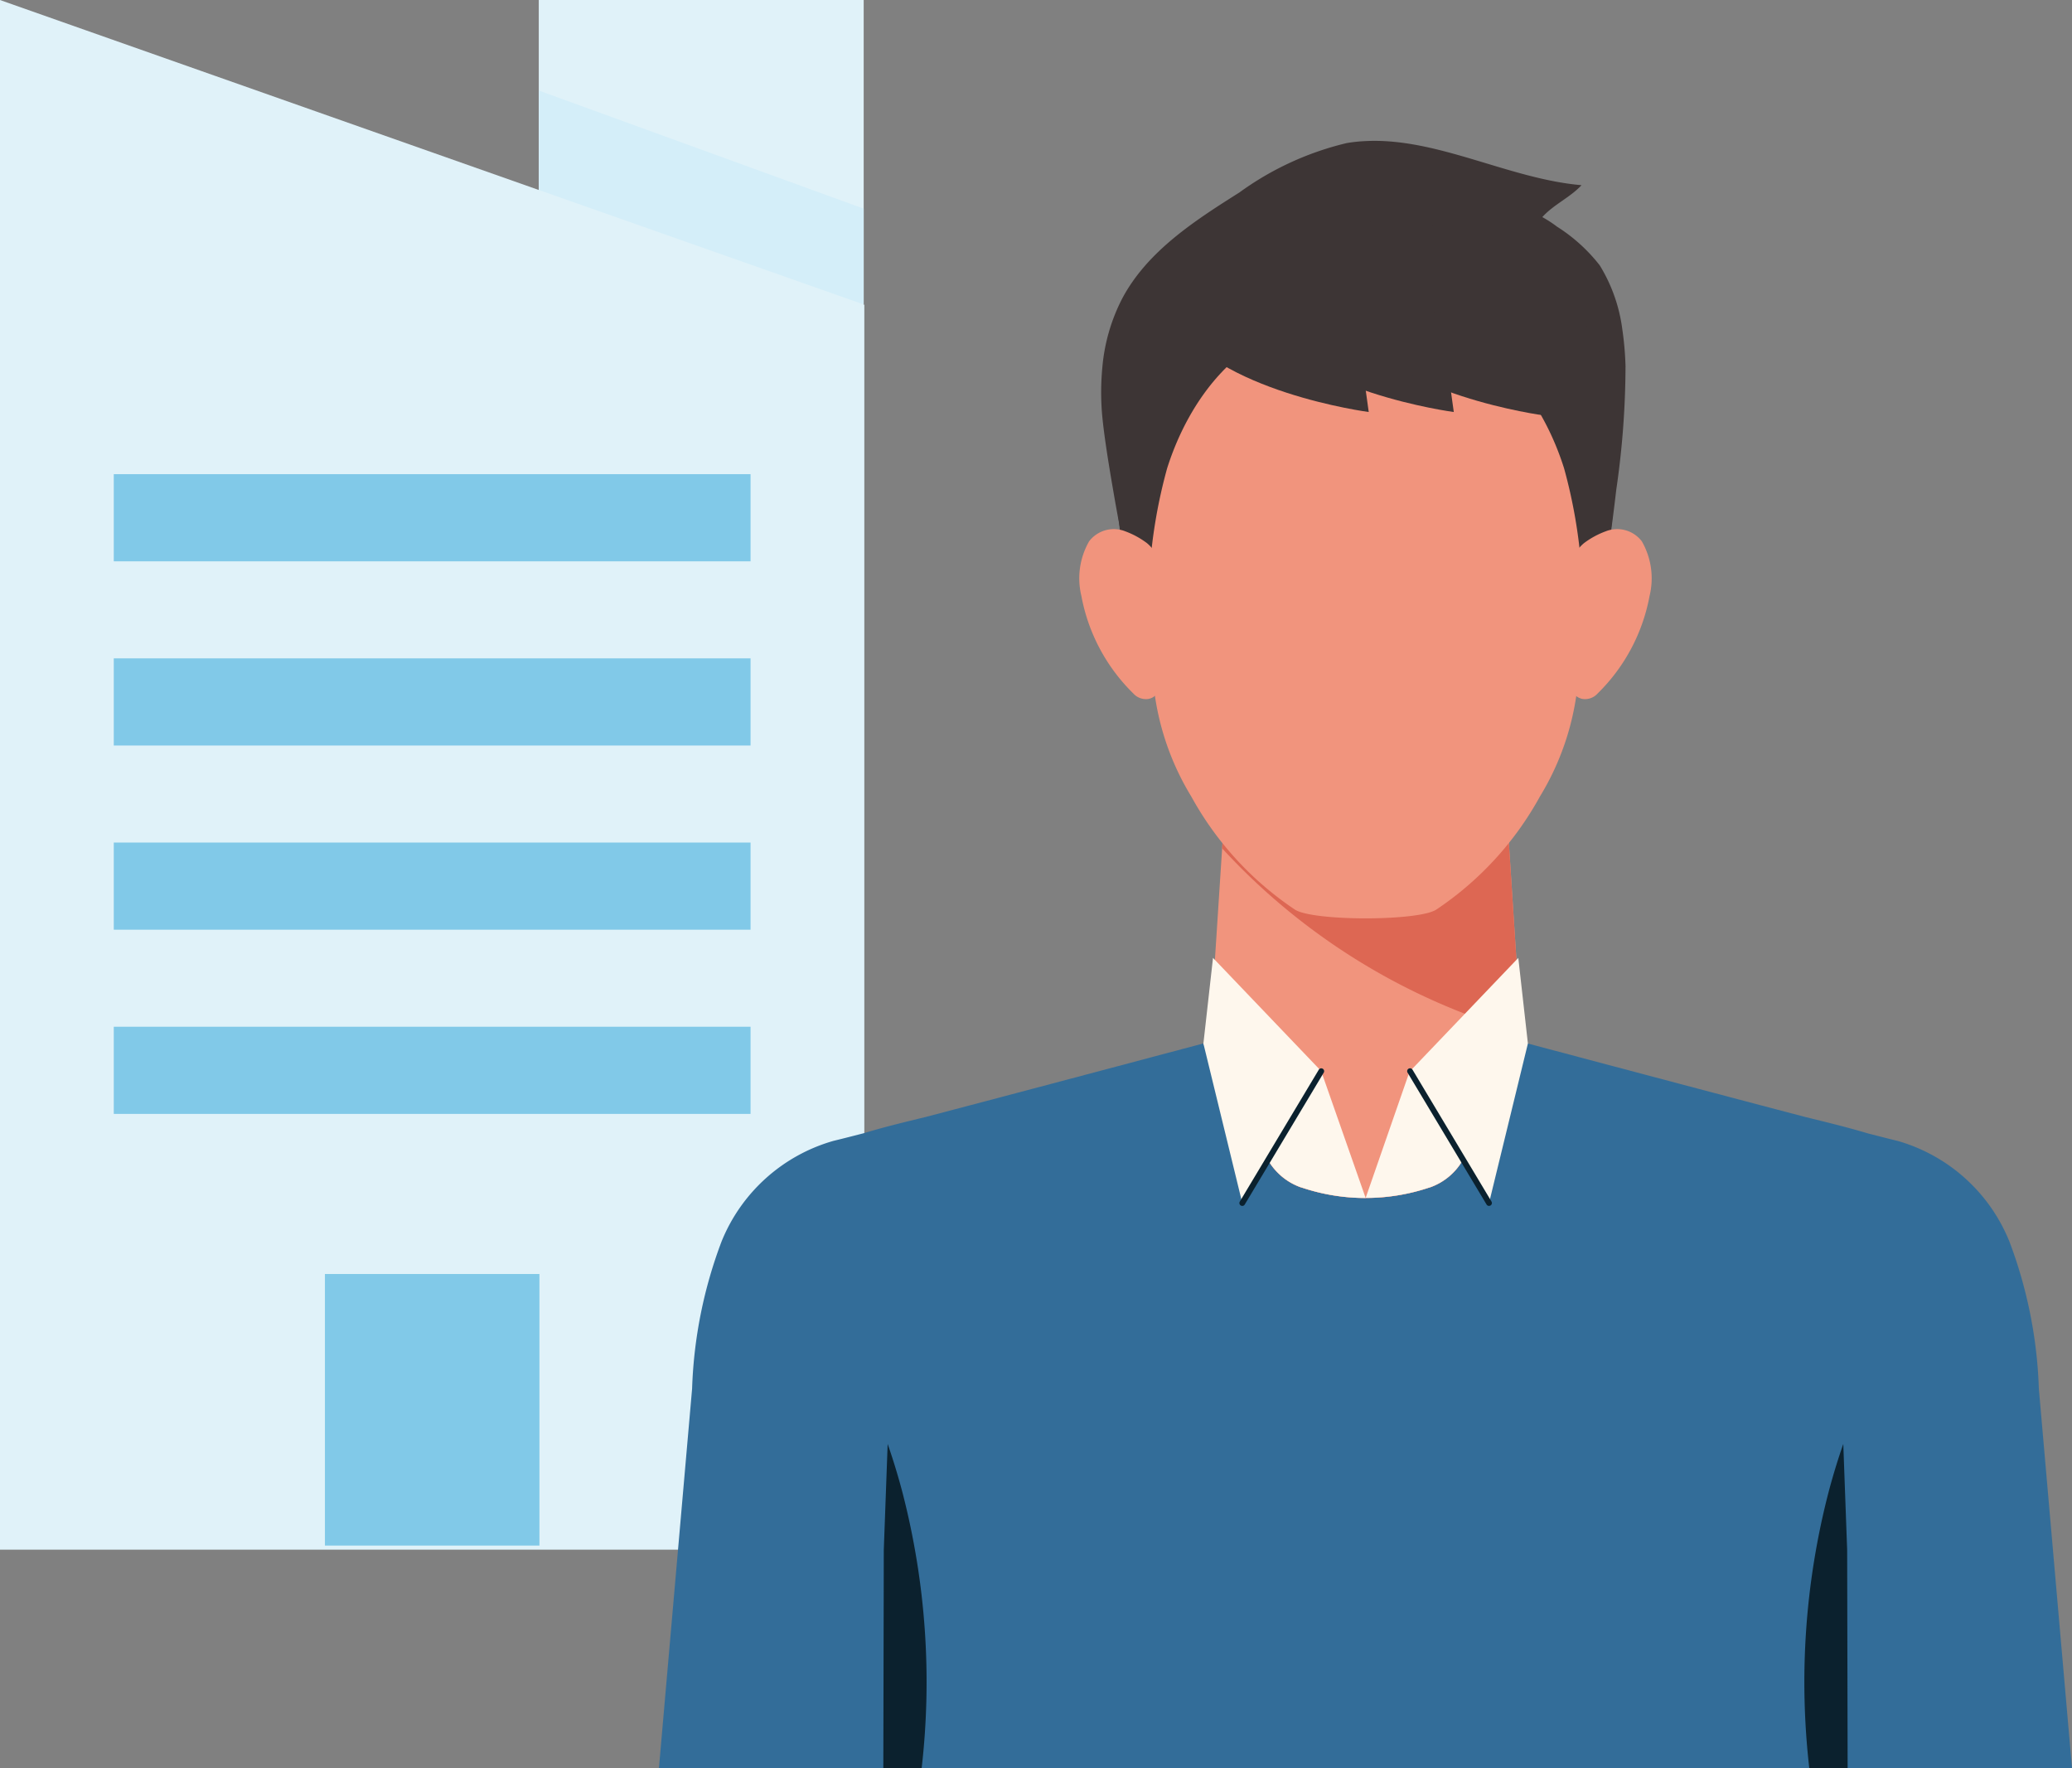<svg xmlns="http://www.w3.org/2000/svg" xmlns:xlink="http://www.w3.org/1999/xlink" width="88.257" height="75.312" viewBox="0 0 88.257 75.312"><rect x="0" y="0" width="88.257" height="75.312" fill="#808080" stroke="none"/><defs><clipPath id="a"><rect width="36.816" height="66" fill="none"/></clipPath><clipPath id="c"><rect width="13.84" height="9.114" fill="none"/></clipPath><clipPath id="d"><rect width="60.191" height="69.312" fill="none"/></clipPath></defs><g transform="translate(-179.515 -271.25)"><g transform="translate(179.515 271.25)"><g clip-path="url(#a)"><rect width="13.84" height="12.98" transform="translate(22.949)" fill="#e0f2f9"/><path d="M0,0V66H36.816V12.979Z" transform="translate(0 0.001)" fill="#e0f2f9"/><rect width="9.137" height="11.567" transform="translate(13.84 54.261)" fill="#81c9e8"/><rect width="27.124" height="3.712" transform="translate(4.846 20.195)" fill="#81c9e8"/><rect width="27.124" height="3.712" transform="translate(4.846 28.04)" fill="#81c9e8"/><rect width="27.124" height="3.712" transform="translate(4.846 35.885)" fill="#81c9e8"/><rect width="27.124" height="3.712" transform="translate(4.846 43.73)" fill="#81c9e8"/><g clip-path="url(#a)"><g transform="translate(22.948 3.855)" style="mix-blend-mode:multiply;isolation:isolate"><g clip-path="url(#c)"><path d="M279.837,53.8v-4.08L266,44.69v4.235Z" transform="translate(-265.997 -44.689)" fill="#d4eef9"/></g></g></g></g></g><g transform="translate(207.582 277.25)"><g clip-path="url(#d)"><path d="M58.778,281.154a19.491,19.491,0,0,0-1.255-6.27,7.3,7.3,0,0,0-4.766-4.285c-.233-.055-.676-.168-1.279-.323-.885-.266-1.79-.482-2.671-.7-6.209-1.63-17.219-4.569-17.219-4.569l-.013.014-.044-.014a4.07,4.07,0,0,1-1.436.872,4.068,4.068,0,0,1-1.436-.872l-.044.014-.013-.014s-11.01,2.939-17.218,4.569c-.881.215-1.786.431-2.671.7-.6.155-1.046.267-1.279.323a7.3,7.3,0,0,0-4.766,4.285,19.494,19.494,0,0,0-1.255,6.27Q.706,289.237,0,297.32H60.191q-.706-8.083-1.413-16.166" transform="translate(0 -228.008)" fill="#336d99"/><path d="M70.089,411.3a32.235,32.235,0,0,0-.807-11.707q-.281-1.073-.641-2.106-.06,1.645-.12,3.29-.023.616-.045,1.23-.009,4.647-.02,9.293h1.633" transform="translate(-58.898 -341.988)" fill="#0b212e"/><path d="M349.664,411.3a32.233,32.233,0,0,1,.807-11.707q.281-1.073.641-2.106l.12,3.29q.023.616.045,1.23.01,4.647.02,9.293h-1.633" transform="translate(-300.664 -341.988)" fill="#0b212e"/><path d="M181.284,205.682l-.03.023a10.937,10.937,0,0,1-13.266-.028h0q.289-4.474.58-8.947l6.066-2.269a.043.043,0,0,0,0-.006l6.071,2.271q.29,4.478.58,8.956" transform="translate(-144.532 -167.304)" fill="#f1947d"/><path d="M171.81,197.437a27.491,27.491,0,0,0,12.737,7.846q-.277-4.278-.554-8.555l-6.071-2.271v.006l-6.066,2.269q-.023.352-.046.7" transform="translate(-147.821 -167.306)" fill="#dd6753"/><path d="M157.249,9.635a36.811,36.811,0,0,1-.394,5.223c-.213,1.845-.461,3.531-.678,4.5l-10.039-1.126L135.83,17.08s-.2-1-.407-2.216c-.217-1.247-.448-2.711-.491-3.519a11.331,11.331,0,0,1,.034-1.715,7.867,7.867,0,0,1,.851-2.928c1.068-2,3.065-3.293,4.979-4.5A12.813,12.813,0,0,1,145.372.094a6.489,6.489,0,0,1,.764-.083c3.072-.172,6.134,1.61,9.24,1.876-.49.525-1.191.825-1.671,1.359l0,0a5.185,5.185,0,0,1,.626.407A7.183,7.183,0,0,1,156.15,5.3a6.881,6.881,0,0,1,.962,2.722,13.391,13.391,0,0,1,.138,1.61" transform="translate(-116.077 0)" fill="#3d3535"/><path d="M160.2,33.189a9.7,9.7,0,0,0-3.079-6.447c-2.051-1.8-4.908-2.067-7.532-2.1a14.8,14.8,0,0,0-6.278,1.158c-2.877,1.3-4.159,4.4-4.411,7.394a28.647,28.647,0,0,0,.766,7.754s9.872.65,9.872.651h.012s.012,0,.012,0l9.872-.65a28.646,28.646,0,0,0,.766-7.754" transform="translate(-119.457 -21.196)" fill="#3d3535"/><path d="M167.162,62.593c-.992-3.125-3.069-5.425-5.36-5.936a4.236,4.236,0,0,0-.856-.1c-.762-.012-3.713-.012-4.474,0a4.236,4.236,0,0,0-.856.1c-2.291.51-4.368,2.811-5.36,5.936a22,22,0,0,0-.627,8.6,11.372,11.372,0,0,0,1.655,5.382,13.745,13.745,0,0,0,4.412,4.815c.753.5,5.273.5,6.026,0a13.751,13.751,0,0,0,4.412-4.815,11.373,11.373,0,0,0,1.655-5.382,22,22,0,0,0-.627-8.6" transform="translate(-128.608 -48.651)" fill="#f1947d"/><path d="M131.827,120.284a1.7,1.7,0,0,0-.61-1.253,3.587,3.587,0,0,0-.915-.5,1.322,1.322,0,0,0-1.551.425,3.174,3.174,0,0,0-.328,2.321,7.8,7.8,0,0,0,2.215,4.159.718.718,0,0,0,.649.229c.576-.119.657-.923.66-1.58q.011-1.9-.12-3.795" transform="translate(-110.429 -101.898)" fill="#f1947d"/><path d="M277.091,120.284a1.7,1.7,0,0,1,.61-1.253,3.584,3.584,0,0,1,.915-.5,1.322,1.322,0,0,1,1.551.425,3.174,3.174,0,0,1,.328,2.321,7.8,7.8,0,0,1-2.215,4.159.718.718,0,0,1-.649.229c-.576-.119-.657-.923-.66-1.58q-.011-1.9.12-3.795" transform="translate(-238.298 -101.898)" fill="#f1947d"/><path d="M164.33,49.217l.646,4.676s-6.552-.861-8.367-4c-.092-.092,7.721-.677,7.721-.677" transform="translate(-134.742 -42.345)" fill="#3d3535"/><path d="M190.276,49.217l.646,4.676s-6.552-.861-8.367-4c-.092-.092,7.721-.677,7.721-.677" transform="translate(-157.065 -42.345)" fill="#3d3535"/><path d="M217.814,50.263l.646,4.676s-6.552-.861-8.367-4c-.092-.092,7.721-.677,7.721-.677" transform="translate(-180.758 -43.245)" fill="#3d3535"/><path d="M179.91,266.449l-2.728,4.916a2.613,2.613,0,0,1-1.444,1.219l-.01,0a8.545,8.545,0,0,1-5.439,0l-.01,0a2.625,2.625,0,0,1-1.45-1.222l-2.724-4.907,3.1-.827,2.307-.616a.065.065,0,0,0,.012.013l.044-.013a4.064,4.064,0,0,0,1.437.873,4.08,4.08,0,0,0,1.436-.873l.044.013a.131.131,0,0,0,.014-.013l2.306.616h0l3.1.826" transform="translate(-142.913 -228.005)" fill="#f1947d"/><path d="M179.91,266.449l-2.267,4.084-.461.832a2.611,2.611,0,0,1-1.444,1.219l-.01,0a8.545,8.545,0,0,1-5.439,0l-.011,0a2.625,2.625,0,0,1-1.449-1.221l-.94-1.693-1.784-3.215,3.1-.827,2.307-.616a.065.065,0,0,0,.012.013l.044-.013a4.064,4.064,0,0,0,1.437.873,4.08,4.08,0,0,0,1.436-.873l.044.013a.131.131,0,0,0,.014-.013l2.306.616h0l3.1.826" transform="translate(-142.913 -228.005)" fill="#f1947d"/><path d="M220.228,286.678l-.461.832a2.612,2.612,0,0,1-1.444,1.219l-.01,0a8.492,8.492,0,0,1-2.712.442l1.877-5.4Z" transform="translate(-185.498 -244.151)" fill="#fef7ed"/><path d="M184.011,289.175a8.48,8.48,0,0,1-2.727-.447l-.011,0a2.626,2.626,0,0,1-1.449-1.221l-.94-1.693,3.234-2.038Z" transform="translate(-153.908 -244.151)" fill="#fef7ed"/><path d="M171.125,254.046l-3.364,5.616-1.656-6.794h0l.409-3.646,2.695,2.82Z" transform="translate(-142.913 -214.424)" fill="#fef7ed"/><path d="M229.147,254.046l3.364,5.616,1.656-6.794h0l-.409-3.646-2.695,2.82Z" transform="translate(-197.153 -214.424)" fill="#fef7ed"/><path d="M231.757,288.761a.122.122,0,0,1-.105-.06l-3.364-5.616a.122.122,0,0,1,.21-.126l3.364,5.616a.122.122,0,0,1-.042.168.121.121,0,0,1-.063.017" transform="translate(-196.399 -243.4)" fill="#0b212e"/><path d="M177.208,288.761a.121.121,0,0,1-.063-.017.122.122,0,0,1-.042-.168l3.364-5.616a.122.122,0,0,1,.21.126l-3.364,5.616a.122.122,0,0,1-.105.06" transform="translate(-152.36 -243.4)" fill="#0b212e"/></g></g></g></svg>